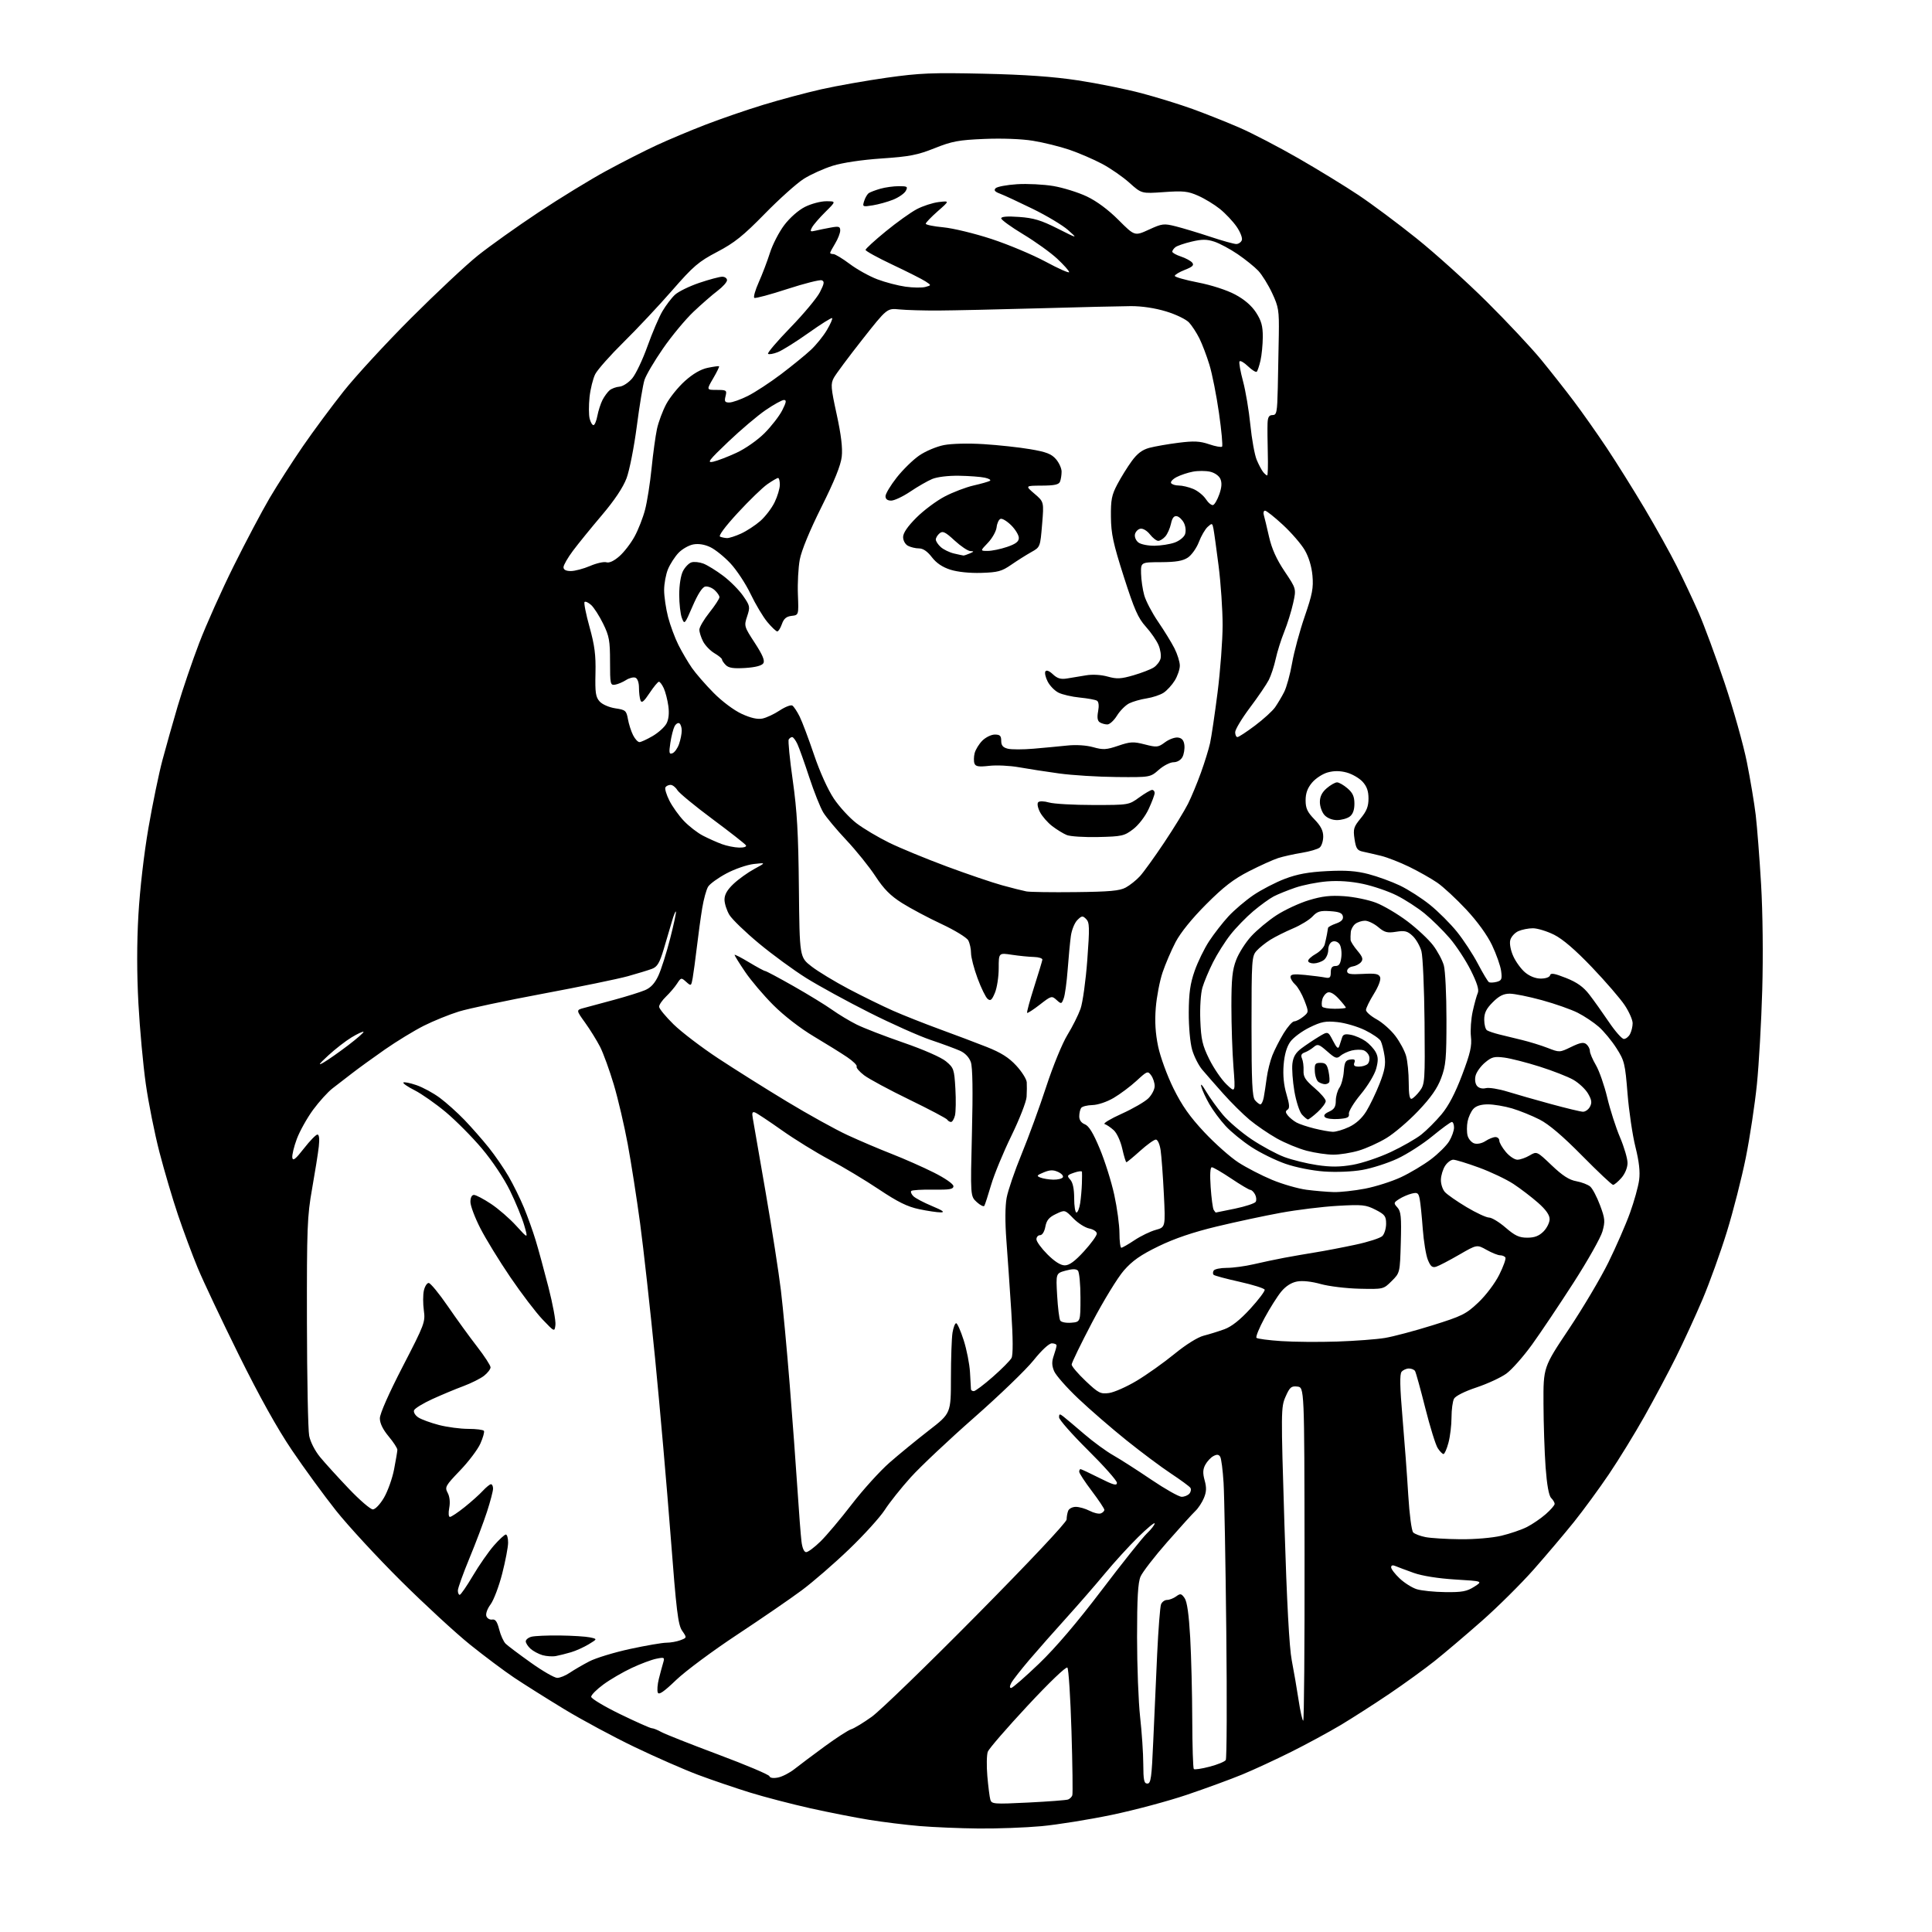 <?xml version="1.0" encoding="UTF-8" standalone="no"?>
<svg 
  version="1.1" 
  xmlns="http://www.w3.org/2000/svg" 
  xmlns:xlink="http://www.w3.org/1999/xlink" 
  xmlns:svg="http://www.w3.org/2000/svg"
  xmlns:rdf="http://www.w3.org/1999/02/22-rdf-syntax-ns#"
  xmlns:cc="http://creativecommons.org/ns#"
  xmlns:dc="http://purl.org/dc/elements/1.1/"
  viewBox="0 0 768 768"
  width="768"
  height="768"
>
<style>svg {background-color: white; }</style>"
<path stroke="none" fill="black" fill-rule="evenodd" d="M389.00,726.86C381.57,726.79 371.00,726.34 365.50,725.88C360.00,725.41 351.00,724.30 345.50,723.41C340.00,722.52 329.46,720.45 322.09,718.81C314.71,717.16 303.91,714.35 298.09,712.55C292.26,710.74 283.00,707.59 277.50,705.53C272.00,703.47 260.64,698.49 252.25,694.46C243.87,690.44 231.27,683.66 224.25,679.40C217.24,675.14 208.30,669.51 204.38,666.89C200.46,664.26 192.60,658.38 186.91,653.81C181.22,649.24 168.86,637.85 159.44,628.50C150.02,619.15 138.39,606.55 133.58,600.50C128.78,594.45 120.90,583.65 116.06,576.50C110.21,567.86 103.12,555.12 94.88,538.48C88.07,524.71 80.73,509.19 78.58,503.98C76.42,498.76 72.91,489.32 70.77,483.00C68.63,476.68 65.31,465.43 63.38,458.00C61.46,450.57 59.01,438.35 57.95,430.84C56.89,423.33 55.57,409.00 55.03,399.01C54.38,387.05 54.37,374.96 55.02,363.67C55.60,353.56 57.24,339.35 59.01,329.10C60.66,319.54 63.17,307.39 64.59,302.10C66.00,296.82 68.73,287.15 70.66,280.62C72.59,274.09 76.42,262.85 79.17,255.65C81.92,248.45 88.09,234.67 92.88,225.03C97.67,215.39 104.11,203.21 107.19,197.97C110.28,192.74 116.21,183.50 120.37,177.45C124.53,171.40 131.86,161.51 136.65,155.47C141.44,149.44 153.49,136.36 163.43,126.42C173.37,116.48 185.32,105.28 190.00,101.54C194.68,97.80 205.47,90.11 214.00,84.45C222.53,78.79 234.68,71.35 241.00,67.92C247.32,64.49 256.32,59.90 261.00,57.74C265.68,55.57 274.45,51.88 280.50,49.55C286.55,47.21 296.90,43.65 303.50,41.64C310.10,39.62 320.45,36.86 326.50,35.49C332.55,34.13 344.25,32.06 352.50,30.89C365.56,29.05 370.54,28.84 391.00,29.30C407.51,29.67 418.66,30.46 428.50,31.95C436.20,33.12 447.54,35.41 453.70,37.04C459.86,38.67 469.09,41.52 474.20,43.38C479.32,45.24 487.63,48.55 492.69,50.74C497.74,52.93 508.31,58.43 516.19,62.96C524.06,67.49 534.80,74.07 540.05,77.58C545.31,81.09 555.66,88.80 563.05,94.73C570.45,100.65 583.06,112.03 591.08,120.00C599.11,127.97 608.80,138.32 612.64,143.00C616.47,147.68 622.32,155.10 625.63,159.50C628.95,163.90 634.81,172.22 638.67,178.00C642.52,183.78 649.31,194.64 653.77,202.13C658.22,209.63 663.96,219.94 666.52,225.04C669.08,230.14 672.98,238.40 675.18,243.41C677.38,248.41 682.05,261.05 685.56,271.50C689.07,281.95 693.05,296.12 694.42,303.00C695.79,309.88 697.37,319.32 697.93,324.00C698.48,328.68 699.44,341.05 700.06,351.50C700.72,362.79 700.91,379.83 700.52,393.50C700.16,406.15 699.20,423.02 698.40,431.00C697.59,438.98 695.61,452.09 693.99,460.15C692.37,468.21 688.98,481.49 686.46,489.65C683.94,497.82 679.59,509.90 676.79,516.50C673.99,523.10 669.23,533.45 666.22,539.50C663.21,545.55 657.58,556.12 653.71,563.00C649.84,569.88 643.49,580.22 639.59,585.99C635.69,591.76 629.43,600.31 625.68,604.99C621.92,609.67 614.72,618.17 609.68,623.89C604.63,629.60 595.33,638.83 589.00,644.40C582.67,649.98 574.25,657.12 570.29,660.28C566.32,663.44 558.22,669.31 552.29,673.32C546.35,677.33 537.67,682.90 533.00,685.70C528.33,688.49 519.46,693.30 513.29,696.38C507.12,699.46 498.35,703.52 493.79,705.40C489.23,707.28 479.38,710.89 471.91,713.42C464.43,715.96 450.93,719.57 441.91,721.45C432.88,723.33 420.32,725.34 414.00,725.93C407.68,726.51 396.43,726.93 389.00,726.86zM408.76,716.54C416.77,716.14 423.88,715.60 424.58,715.33C425.28,715.06 426.03,714.32 426.26,713.67C426.49,713.03 426.34,701.54 425.93,688.14C425.52,674.75 424.79,663.39 424.30,662.90C423.79,662.39 417.14,668.75 408.46,678.08C400.23,686.91 393.13,695.12 392.67,696.32C392.22,697.52 392.13,701.88 392.48,706.00C392.84,710.12 393.37,714.35 393.67,715.38C394.19,717.15 395.05,717.22 408.76,716.54zM456.11,709.00C457.49,709.00 457.81,706.67 458.43,692.25C458.82,683.04 459.53,667.40 459.99,657.50C460.46,647.60 461.15,638.71 461.53,637.75C461.91,636.79 462.98,636.00 463.92,636.00C464.85,636.00 466.48,635.37 467.53,634.60C469.23,633.36 469.62,633.44 470.90,635.27C471.88,636.66 472.60,641.75 473.12,650.92C473.54,658.39 473.91,673.09 473.94,683.58C473.97,694.08 474.25,702.92 474.56,703.22C474.86,703.53 477.68,703.11 480.81,702.29C483.94,701.48 486.84,700.29 487.26,699.65C487.67,699.02 487.77,676.00 487.47,648.50C487.18,621.00 486.69,594.42 486.39,589.43C486.09,584.44 485.48,579.78 485.05,579.08C484.47,578.14 483.73,578.07 482.34,578.82C481.28,579.38 479.84,580.94 479.12,582.27C478.14,584.10 478.08,585.63 478.87,588.49C479.66,591.35 479.59,593.05 478.57,595.49C477.83,597.27 476.31,599.57 475.21,600.61C474.10,601.65 469.04,607.23 463.98,613.00C458.91,618.77 454.14,624.95 453.38,626.72C452.35,629.12 452.00,635.26 452.00,650.79C452.00,662.27 452.55,676.57 453.22,682.58C453.89,688.58 454.46,696.99 454.47,701.25C454.50,707.69 454.77,709.00 456.11,709.00zM309.28,706.59C310.96,706.26 313.89,704.75 315.80,703.24C317.71,701.73 323.08,697.70 327.74,694.28C332.40,690.87 337.18,687.77 338.36,687.41C339.53,687.05 343.20,684.83 346.50,682.47C349.80,680.12 368.59,661.92 388.25,642.03C409.42,620.62 424.00,605.12 424.00,604.02C424.00,603.00 424.27,601.45 424.61,600.58C424.94,599.71 426.31,599.00 427.66,599.00C429.00,599.00 431.47,599.71 433.14,600.57C434.81,601.44 436.81,601.90 437.59,601.60C438.37,601.31 439.00,600.67 439.00,600.18C439.00,599.70 436.75,596.33 434.00,592.69C431.25,589.06 429.00,585.62 429.00,585.04C429.00,584.47 429.24,584.00 429.52,584.00C429.81,584.00 433.19,585.58 437.02,587.51C442.57,590.31 444.00,590.70 444.00,589.44C444.00,588.57 438.82,582.74 432.50,576.48C426.18,570.22 421.00,564.34 421.00,563.43C421.00,561.98 421.24,561.94 422.75,563.12C423.71,563.87 427.43,567.00 431.00,570.07C434.57,573.14 439.75,576.93 442.50,578.48C445.25,580.04 452.05,584.39 457.61,588.16C463.17,591.92 468.62,595.00 469.74,595.00C470.85,595.00 472.23,594.42 472.82,593.72C473.41,593.01 473.57,591.98 473.19,591.42C472.81,590.86 469.35,588.32 465.50,585.77C461.65,583.23 453.67,577.27 447.77,572.53C441.87,567.79 433.26,560.34 428.65,555.97C424.03,551.60 419.70,546.68 419.02,545.04C418.09,542.80 418.06,541.28 418.89,538.88C419.50,537.13 420.00,535.32 420.00,534.85C420.00,534.38 419.16,534.00 418.13,534.00C417.01,534.00 414.06,536.74 410.85,540.75C407.88,544.46 397.26,554.70 387.25,563.50C377.23,572.30 365.91,582.97 362.08,587.20C358.25,591.44 353.59,597.29 351.72,600.20C349.84,603.12 343.48,610.14 337.57,615.81C331.67,621.49 323.16,628.86 318.67,632.20C314.18,635.54 302.62,643.47 293.00,649.83C283.38,656.18 272.47,664.28 268.77,667.83C263.86,672.54 261.89,673.89 261.48,672.81C261.17,672.00 261.35,669.57 261.89,667.42C262.43,665.26 263.19,662.42 263.59,661.09C264.28,658.80 264.15,658.72 260.91,659.37C259.03,659.74 254.63,661.39 251.13,663.03C247.62,664.67 242.56,667.62 239.88,669.59C237.19,671.56 235.00,673.76 235.00,674.49C235.00,675.21 240.18,678.32 246.51,681.40C252.85,684.48 258.51,687.00 259.11,687.00C259.70,687.00 261.39,687.67 262.85,688.49C264.31,689.31 274.49,693.34 285.49,697.45C296.48,701.56 305.64,705.43 305.85,706.06C306.09,706.77 307.38,706.97 309.28,706.59zM518.05,684.00C518.39,684.00 518.63,654.19 518.58,617.75C518.50,551.50 518.50,551.50 515.72,551.18C513.30,550.90 512.71,551.41 511.04,555.18C509.19,559.38 509.18,560.76 510.58,606.00C511.55,637.14 512.51,654.98 513.49,660.00C514.29,664.12 515.51,671.21 516.20,675.75C516.88,680.29 517.72,684.00 518.05,684.00zM401.94,671.00C402.49,671.00 407.48,666.65 413.03,661.33C419.67,654.95 428.17,644.98 437.96,632.08C446.13,621.31 454.21,611.18 455.91,609.56C457.61,607.95 459.00,606.16 459.00,605.59C459.00,605.02 456.04,607.47 452.42,611.03C448.80,614.59 442.86,621.10 439.22,625.50C435.58,629.90 428.73,637.77 424.01,643.00C419.28,648.23 412.64,655.74 409.26,659.71C405.88,663.68 402.62,667.84 402.02,668.96C401.32,670.28 401.29,671.00 401.94,671.00zM221.50,666.98C222.60,666.99 224.85,666.07 226.50,664.94C228.15,663.82 231.64,661.79 234.25,660.43C236.86,659.07 244.17,656.85 250.48,655.48C256.80,654.12 263.29,653.00 264.92,653.00C266.54,653.00 269.04,652.55 270.47,652.01C273.08,651.02 273.08,651.02 271.17,648.26C269.53,645.89 268.88,640.54 266.58,610.50C265.11,591.25 262.33,559.52 260.41,540.00C258.48,520.48 255.80,496.30 254.45,486.28C253.10,476.26 250.88,462.09 249.53,454.78C248.18,447.48 245.69,436.83 243.99,431.12C242.29,425.42 239.84,418.67 238.54,416.12C237.23,413.58 234.55,409.25 232.57,406.50C228.97,401.50 228.97,401.50 232.24,400.65C234.03,400.19 239.44,398.73 244.25,397.41C249.07,396.10 254.51,394.40 256.34,393.63C258.67,392.66 260.28,390.93 261.70,387.87C262.82,385.47 264.93,378.82 266.39,373.11C267.86,367.39 268.89,362.55 268.69,362.35C268.49,362.15 267.77,363.90 267.11,366.24C266.44,368.58 264.97,373.57 263.84,377.31C262.19,382.80 261.29,384.32 259.19,385.12C257.76,385.66 253.42,386.99 249.54,388.07C245.67,389.14 230.54,392.26 215.93,394.99C201.31,397.72 186.24,400.92 182.43,402.09C178.62,403.27 172.35,405.81 168.50,407.74C164.65,409.68 157.68,413.93 153.00,417.19C148.32,420.46 142.47,424.69 140.00,426.61C137.53,428.52 134.00,431.24 132.17,432.65C130.34,434.06 126.88,437.88 124.48,441.13C122.09,444.39 119.18,449.59 118.01,452.69C116.85,455.79 116.04,459.17 116.20,460.20C116.43,461.63 117.51,460.77 120.81,456.53C123.18,453.49 125.60,451.00 126.19,451.00C126.87,451.00 127.06,452.72 126.73,455.75C126.44,458.36 125.24,465.90 124.07,472.50C122.12,483.50 121.95,487.91 122.01,525.50C122.05,548.05 122.45,568.40 122.90,570.73C123.38,573.19 125.20,576.74 127.25,579.23C129.19,581.58 134.31,587.22 138.64,591.76C142.96,596.30 147.27,600.01 148.21,600.01C149.18,600.00 151.09,597.99 152.64,595.35C154.14,592.78 155.95,587.72 156.65,584.10C157.35,580.47 157.94,576.98 157.96,576.34C157.98,575.71 156.43,573.30 154.50,571.00C152.21,568.25 151.00,565.78 151.00,563.81C151.00,561.98 154.55,553.94 160.07,543.25C168.80,526.37 169.12,525.52 168.48,520.89C168.12,518.24 168.12,514.71 168.49,513.04C168.86,511.37 169.72,510.00 170.41,510.00C171.10,510.00 174.52,514.16 178.02,519.25C181.51,524.34 186.76,531.58 189.69,535.35C192.61,539.12 195.00,542.80 195.00,543.53C195.00,544.26 193.84,545.77 192.42,546.89C191.00,548.00 187.28,549.86 184.17,551.02C181.05,552.17 175.49,554.50 171.81,556.18C168.13,557.86 164.88,559.86 164.59,560.62C164.30,561.38 165.06,562.65 166.28,563.45C167.50,564.25 171.18,565.60 174.46,566.45C177.74,567.30 183.00,568.00 186.15,568.00C189.30,568.00 192.10,568.36 192.37,568.79C192.64,569.23 192.00,571.51 190.95,573.86C189.90,576.21 186.26,581.03 182.85,584.57C177.05,590.62 176.75,591.16 177.96,593.43C178.77,594.94 179.00,597.17 178.58,599.42C178.19,601.50 178.31,603.00 178.86,603.00C179.39,603.00 182.00,601.26 184.66,599.13C187.32,597.01 190.59,594.08 191.92,592.63C193.26,591.19 194.72,590.00 195.17,590.00C195.63,590.00 196.00,590.79 196.00,591.75C196.00,592.71 194.91,596.88 193.57,601.00C192.23,605.12 189.09,613.45 186.58,619.50C184.08,625.55 182.02,631.29 182.01,632.25C182.01,633.21 182.34,633.99 182.75,633.97C183.16,633.96 185.53,630.53 188.00,626.35C190.47,622.17 194.23,616.79 196.33,614.38C198.44,611.97 200.58,610.00 201.08,610.00C201.59,610.00 201.99,611.46 201.98,613.25C201.97,615.04 200.91,620.59 199.62,625.60C198.34,630.60 196.26,636.08 195.01,637.77C193.69,639.55 192.99,641.54 193.35,642.47C193.69,643.37 194.74,643.96 195.67,643.80C196.92,643.58 197.64,644.61 198.43,647.72C199.02,650.05 200.18,652.60 201.00,653.40C201.82,654.20 206.32,657.59 211.00,660.92C215.68,664.26 220.40,666.98 221.50,666.98zM221.00,658.30C219.62,658.56 217.21,658.40 215.64,657.95C214.07,657.49 211.93,656.34 210.89,655.40C209.85,654.46 209.00,653.14 209.00,652.46C209.00,651.79 210.01,650.96 211.25,650.63C212.49,650.30 217.55,650.07 222.50,650.13C227.45,650.19 232.85,650.53 234.50,650.88C237.50,651.52 237.50,651.52 234.00,653.64C232.07,654.80 228.93,656.22 227.00,656.79C225.07,657.36 222.38,658.04 221.00,658.30zM574.50,632.89C581.16,632.98 583.09,632.62 586.00,630.77C589.50,628.54 589.50,628.54 578.50,627.88C571.72,627.46 565.39,626.46 562.00,625.26C558.98,624.18 555.71,622.96 554.75,622.55C553.62,622.05 553.00,622.22 553.00,623.02C553.00,623.71 554.52,625.70 556.38,627.45C558.24,629.21 561.28,631.13 563.13,631.72C564.98,632.31 570.10,632.84 574.50,632.89zM320.47,617.00C321.21,617.00 323.77,615.09 326.16,612.75C328.55,610.41 334.15,603.77 338.59,597.99C343.04,592.21 349.79,584.76 353.59,581.43C357.39,578.10 364.44,572.33 369.25,568.60C378.00,561.83 378.00,561.83 378.01,547.67C378.02,539.88 378.30,531.81 378.64,529.75C378.98,527.69 379.63,526.00 380.09,526.00C380.55,526.00 381.89,529.04 383.08,532.75C384.27,536.46 385.40,542.20 385.59,545.50C385.78,548.80 385.95,551.84 385.97,552.25C385.99,552.66 386.49,553.00 387.10,553.00C387.70,553.00 391.10,550.45 394.65,547.33C398.21,544.21 401.55,540.83 402.09,539.83C402.73,538.64 402.70,532.20 402.00,521.25C401.41,512.04 400.53,499.32 400.05,493.00C399.51,485.83 399.54,479.50 400.15,476.17C400.69,473.24 403.38,465.37 406.14,458.67C408.89,451.98 413.29,439.94 415.91,431.91C418.56,423.80 422.29,414.70 424.31,411.41C426.31,408.16 428.65,403.48 429.53,401.00C430.40,398.52 431.60,389.83 432.21,381.69C433.17,368.69 433.12,366.69 431.76,365.33C430.37,363.94 430.02,363.98 428.24,365.76C427.16,366.84 426.00,369.71 425.68,372.12C425.35,374.53 424.78,380.55 424.41,385.50C424.04,390.45 423.34,395.57 422.84,396.88C421.98,399.18 421.88,399.20 419.99,397.49C418.09,395.77 417.87,395.84 413.35,399.36C410.77,401.36 408.50,402.83 408.30,402.63C408.09,402.43 409.34,397.81 411.07,392.38C412.80,386.95 414.28,382.05 414.36,381.50C414.43,380.95 412.93,380.46 411.00,380.41C409.07,380.37 405.14,379.97 402.25,379.54C397.00,378.74 397.00,378.74 397.00,384.90C397.00,388.29 396.32,392.68 395.50,394.65C394.29,397.56 393.73,398.02 392.60,397.08C391.83,396.45 390.03,392.77 388.60,388.90C387.17,385.04 386.00,380.53 386.00,378.88C386.00,377.22 385.51,374.95 384.90,373.82C384.30,372.69 379.54,369.78 374.26,367.31C369.01,364.86 361.96,361.11 358.58,358.98C353.96,356.06 351.35,353.43 347.99,348.30C345.54,344.56 340.35,338.12 336.48,334.00C332.60,329.88 328.46,324.92 327.27,322.98C326.09,321.04 323.58,314.74 321.69,308.98C319.80,303.22 317.68,297.26 316.97,295.75C316.26,294.24 315.33,293.00 314.90,293.00C314.47,293.00 313.86,293.42 313.53,293.94C313.21,294.46 313.93,301.78 315.13,310.19C316.84,322.30 317.36,331.26 317.57,353.00C317.85,380.50 317.85,380.50 322.59,384.17C325.19,386.19 331.87,390.23 337.41,393.16C342.96,396.08 350.88,399.96 355.00,401.78C359.12,403.60 367.45,406.89 373.50,409.11C379.55,411.32 387.98,414.50 392.23,416.18C397.93,418.44 401.02,420.39 403.98,423.60C406.19,425.99 408.07,428.98 408.15,430.23C408.23,431.48 408.20,434.07 408.09,436.00C407.98,437.93 405.26,444.90 402.04,451.50C398.82,458.10 395.20,466.88 393.99,471.00C392.78,475.12 391.56,478.87 391.29,479.33C391.01,479.78 389.65,479.10 388.26,477.83C385.74,475.50 385.74,475.50 386.36,450.38C386.78,433.65 386.63,424.24 385.92,422.21C385.26,420.32 383.65,418.61 381.68,417.72C379.93,416.93 374.68,414.98 370.00,413.41C365.32,411.83 354.30,406.91 345.50,402.47C336.70,398.04 325.45,391.88 320.50,388.79C315.55,385.69 307.09,379.51 301.71,375.04C296.32,370.57 291.04,365.47 289.96,363.71C288.89,361.94 288.01,359.20 288.00,357.62C288.00,355.60 289.08,353.72 291.61,351.33C293.60,349.46 297.31,346.80 299.86,345.42C304.50,342.91 304.50,342.91 299.65,343.45C296.98,343.75 292.10,345.43 288.80,347.19C285.49,348.95 282.21,351.32 281.50,352.45C280.79,353.58 279.73,357.43 279.14,361.00C278.55,364.57 277.59,371.55 277.01,376.50C276.42,381.45 275.67,386.98 275.35,388.80C274.77,392.02 274.71,392.05 272.76,390.30C270.82,388.56 270.71,388.58 269.14,391.00C268.25,392.38 266.28,394.69 264.76,396.15C263.24,397.61 262.00,399.42 262.00,400.18C262.00,400.94 264.59,404.09 267.75,407.19C270.91,410.28 278.90,416.37 285.50,420.72C292.10,425.07 304.41,432.81 312.86,437.91C321.31,443.02 332.11,449.00 336.86,451.20C341.61,453.40 349.54,456.78 354.47,458.70C359.40,460.63 366.94,463.96 371.22,466.11C375.72,468.37 379.00,470.65 379.00,471.52C379.00,472.74 377.48,472.99 370.94,472.90C366.51,472.83 362.60,473.07 362.25,473.41C361.90,473.76 362.27,474.70 363.06,475.49C363.86,476.29 367.21,478.06 370.51,479.43C374.72,481.18 375.76,481.92 374.00,481.94C372.62,481.95 368.74,481.38 365.38,480.67C360.72,479.70 356.88,477.80 349.38,472.79C343.94,469.15 335.12,463.85 329.76,461.01C324.41,458.16 315.88,452.90 310.80,449.30C305.72,445.71 300.93,442.53 300.15,442.23C299.05,441.81 298.85,442.35 299.26,444.59C299.55,446.19 301.85,459.43 304.36,474.00C306.88,488.57 309.61,506.12 310.43,513.00C311.26,519.88 312.83,536.75 313.93,550.50C315.03,564.25 316.41,582.92 317.00,592.00C317.59,601.08 318.31,610.41 318.60,612.75C318.92,615.39 319.63,617.00 320.47,617.00zM580.50,611.87C586.21,611.93 593.20,611.33 596.78,610.49C600.24,609.67 604.84,608.10 607.00,607.00C609.17,605.89 612.53,603.59 614.47,601.89C616.41,600.19 618.00,598.36 618.00,597.82C618.00,597.29 617.37,596.23 616.60,595.46C615.69,594.55 614.92,590.27 614.40,583.28C613.97,577.35 613.59,565.98 613.56,558.00C613.50,543.50 613.50,543.50 623.67,528.29C629.26,519.92 636.33,507.99 639.38,501.79C642.43,495.58 646.29,486.75 647.94,482.16C649.60,477.57 651.24,471.68 651.58,469.07C652.02,465.78 651.57,461.76 650.11,455.92C648.95,451.29 647.54,441.75 646.97,434.72C646.01,422.75 645.73,421.61 642.55,416.65C640.69,413.73 637.53,409.92 635.54,408.17C633.55,406.43 629.80,403.92 627.19,402.60C624.59,401.28 618.19,399.03 612.98,397.60C607.77,396.17 601.99,395.00 600.15,395.00C597.67,395.00 595.91,395.89 593.40,398.40C590.81,400.99 590.00,402.65 590.00,405.34C590.00,407.29 590.50,409.19 591.12,409.57C591.73,409.95 593.87,410.68 595.87,411.18C597.87,411.68 601.98,412.69 605.00,413.41C608.02,414.14 612.63,415.56 615.23,416.57C619.93,418.41 619.99,418.40 624.58,416.17C628.17,414.43 629.52,414.19 630.60,415.09C631.37,415.72 632.00,416.94 632.00,417.78C632.00,418.63 633.08,421.17 634.41,423.43C635.73,425.69 637.75,431.48 638.90,436.30C640.04,441.11 642.33,448.23 643.99,452.13C645.64,456.02 646.99,460.62 646.97,462.35C646.95,464.22 645.95,466.62 644.52,468.25C643.19,469.76 641.70,471.00 641.22,471.00C640.74,471.00 635.21,465.79 628.92,459.42C621.23,451.62 615.71,446.92 612.00,445.03C608.98,443.49 604.06,441.50 601.07,440.61C598.08,439.73 593.76,439.00 591.47,439.00C588.72,439.00 586.75,439.62 585.67,440.82C584.76,441.81 583.74,444.05 583.39,445.78C583.05,447.51 583.04,450.04 583.38,451.40C583.73,452.76 584.93,454.16 586.05,454.52C587.25,454.90 589.10,454.51 590.51,453.58C591.84,452.71 593.62,452.00 594.46,452.00C595.31,452.00 596.00,452.64 596.00,453.42C596.00,454.21 597.17,456.23 598.59,457.92C600.01,459.62 602.08,461.00 603.18,461.00C604.29,461.00 606.48,460.24 608.05,459.31C610.92,457.62 610.92,457.62 616.81,463.23C621.11,467.33 623.75,469.04 626.60,469.55C628.74,469.94 631.24,470.90 632.15,471.69C633.06,472.49 634.81,475.81 636.03,479.08C638.03,484.41 638.12,485.48 637.00,489.51C636.31,491.97 631.12,501.18 625.46,509.96C619.81,518.75 612.38,529.82 608.96,534.56C605.53,539.30 600.96,544.46 598.80,546.03C596.63,547.60 591.29,550.07 586.92,551.53C582.22,553.09 578.57,554.93 577.99,556.02C577.45,557.04 577.00,560.37 577.00,563.42C577.00,566.47 576.46,571.00 575.79,573.49C575.13,575.97 574.24,578.00 573.82,578.00C573.39,578.00 572.36,576.96 571.53,575.68C570.69,574.41 568.46,567.21 566.56,559.68C564.67,552.16 562.84,545.55 562.50,545.00C562.16,544.45 561.06,544.00 560.06,544.00C559.06,544.00 557.75,544.59 557.15,545.31C556.37,546.26 556.47,551.30 557.52,563.56C558.32,572.88 559.35,586.70 559.80,594.27C560.27,602.05 561.13,608.53 561.77,609.17C562.39,609.79 564.61,610.63 566.70,611.03C568.79,611.44 575.00,611.82 580.50,611.87zM440.85,553.75C442.89,553.47 447.84,551.28 451.85,548.88C455.87,546.47 462.61,541.69 466.83,538.24C471.42,534.49 476.10,531.56 478.50,530.95C480.70,530.39 484.40,529.24 486.73,528.39C489.58,527.35 492.94,524.69 497.01,520.25C500.33,516.62 502.90,513.21 502.72,512.67C502.54,512.12 498.04,510.71 492.71,509.52C487.39,508.34 482.75,507.09 482.42,506.75C482.08,506.41 482.10,505.65 482.46,505.07C482.82,504.48 485.16,504.00 487.64,504.00C490.13,504.00 494.95,503.35 498.34,502.56C501.73,501.77 507.20,500.61 510.50,499.99C513.80,499.37 519.42,498.40 523.00,497.82C526.58,497.25 533.67,495.89 538.76,494.80C543.86,493.72 548.70,492.16 549.51,491.34C550.33,490.53 551.00,488.32 551.00,486.45C551.00,483.45 550.49,482.78 546.77,480.88C542.92,478.92 541.54,478.78 531.68,479.34C525.71,479.68 515.58,480.92 509.16,482.10C502.75,483.27 491.28,485.72 483.68,487.55C474.25,489.82 466.89,492.32 460.53,495.41C453.43,498.86 450.14,501.16 446.75,505.04C444.30,507.84 438.63,517.11 434.15,525.64C429.67,534.17 426.00,541.73 426.00,542.43C426.00,543.14 428.51,546.08 431.57,548.98C436.66,553.79 437.46,554.20 440.85,553.75zM531.50,533.29C538.65,533.05 547.20,532.41 550.50,531.86C553.80,531.32 562.31,529.06 569.41,526.84C581.23,523.15 582.76,522.39 587.65,517.77C590.67,514.91 594.27,510.14 595.97,506.74C597.62,503.45 598.72,500.36 598.42,499.88C598.13,499.39 597.18,499.00 596.33,499.00C595.47,499.00 593.05,498.03 590.93,496.84C587.10,494.69 587.10,494.69 580.01,498.79C576.12,501.04 572.04,503.17 570.94,503.52C569.37,504.02 568.68,503.46 567.60,500.82C566.85,499.00 565.94,493.45 565.57,488.50C565.21,483.55 564.66,478.22 564.36,476.67C563.87,474.18 563.48,473.91 561.15,474.48C559.69,474.84 557.45,475.82 556.17,476.65C553.97,478.07 553.93,478.27 555.50,480.00C556.91,481.56 557.12,483.73 556.84,493.91C556.50,505.97 556.50,505.97 553.22,509.23C549.94,512.50 549.94,512.50 540.43,512.29C535.20,512.17 528.25,511.33 525.00,510.42C521.35,509.40 517.75,509.01 515.59,509.42C513.32,509.84 511.10,511.27 509.29,513.46C507.76,515.33 504.77,520.06 502.65,523.99C500.53,527.91 499.10,531.43 499.47,531.81C499.85,532.19 504.28,532.78 509.33,533.11C514.37,533.45 524.35,533.53 531.50,533.29zM220.79,526.69C220.44,529.50 220.44,529.50 215.66,524.50C213.04,521.75 207.29,514.20 202.88,507.72C198.47,501.24 193.10,492.48 190.94,488.25C188.77,484.02 187.00,479.31 187.00,477.78C187.00,476.06 187.54,475.00 188.40,475.00C189.17,475.00 192.21,476.59 195.15,478.54C198.09,480.48 202.63,484.42 205.23,487.29C209.96,492.50 209.96,492.50 208.39,487.09C207.53,484.12 204.99,477.92 202.74,473.33C200.35,468.43 195.72,461.49 191.58,456.58C187.69,451.96 181.21,445.44 177.20,442.08C173.18,438.73 167.62,434.83 164.85,433.42C162.07,432.02 160.05,430.62 160.35,430.32C160.65,430.02 162.97,430.48 165.51,431.35C168.05,432.21 172.23,434.48 174.81,436.39C177.39,438.30 181.80,442.25 184.62,445.18C187.43,448.11 191.78,453.06 194.28,456.18C196.78,459.30 200.34,464.48 202.19,467.68C204.04,470.88 206.78,476.43 208.26,480.00C209.74,483.57 211.84,489.43 212.92,493.00C214.01,496.57 216.30,504.98 218.02,511.69C219.74,518.39 220.99,525.14 220.79,526.69zM425.84,525.80C429.50,525.50 429.50,525.50 429.50,515.80C429.50,510.46 429.04,505.63 428.47,505.07C427.76,504.36 426.22,504.38 423.59,505.10C419.73,506.17 419.73,506.17 420.23,514.97C420.51,519.80 421.06,524.29 421.46,524.94C421.86,525.59 423.80,525.97 425.84,525.80zM423.27,503.00C425.06,503.00 427.28,501.38 430.90,497.42C433.70,494.35 436.00,491.19 436.00,490.39C436.00,489.59 434.67,488.68 432.99,488.35C431.34,488.02 428.48,486.20 426.65,484.31C423.31,480.88 423.31,480.88 419.74,482.59C417.00,483.89 416.02,485.07 415.54,487.65C415.17,489.63 414.31,491.00 413.45,491.00C412.65,491.00 412.00,491.73 412.00,492.63C412.00,493.53 413.97,496.23 416.37,498.63C419.23,501.49 421.61,503.00 423.27,503.00zM445.75,496.00C446.16,495.99 448.52,494.64 451.00,492.98C453.48,491.33 457.26,489.50 459.40,488.91C463.30,487.84 463.30,487.84 462.65,474.67C462.29,467.43 461.71,459.59 461.37,457.25C461.01,454.83 460.19,453.00 459.48,453.00C458.78,453.00 455.96,455.02 453.21,457.50C450.46,459.98 448.01,462.00 447.76,462.00C447.52,462.00 446.78,459.59 446.12,456.64C445.43,453.57 443.97,450.41 442.71,449.26C441.49,448.16 439.88,447.06 439.11,446.83C438.35,446.60 441.40,444.76 445.88,442.74C450.36,440.72 455.15,437.94 456.51,436.58C457.88,435.21 459.00,433.03 459.00,431.74C459.00,430.44 458.37,428.52 457.60,427.47C456.26,425.64 456.02,425.73 451.79,429.63C449.36,431.87 445.26,434.93 442.68,436.45C439.98,438.03 436.40,439.23 434.24,439.28C432.18,439.33 430.17,439.84 429.77,440.43C429.36,441.02 429.02,442.52 429.02,443.77C429.01,445.22 429.82,446.37 431.25,446.93C432.84,447.55 434.58,450.39 437.19,456.67C439.22,461.54 441.81,469.78 442.94,474.97C444.07,480.16 445.00,487.01 445.00,490.20C445.00,493.39 445.34,496.00 445.75,496.00zM607.11,492.00C610.00,492.00 611.76,491.33 613.55,489.55C614.90,488.20 616.00,485.98 616.00,484.63C616.00,482.96 614.52,480.87 611.38,478.10C608.83,475.86 604.45,472.51 601.63,470.65C598.81,468.80 592.64,465.86 587.93,464.14C583.21,462.41 578.61,461.00 577.70,461.00C576.79,461.00 575.33,462.09 574.46,463.42C573.59,464.76 572.83,467.23 572.78,468.93C572.73,470.62 573.45,472.84 574.38,473.86C575.30,474.88 579.18,477.58 583.00,479.86C586.82,482.14 590.83,484.00 591.91,484.00C592.99,484.00 595.96,485.80 598.50,488.00C602.23,491.22 603.89,492.00 607.11,492.00zM427.91,482.00C428.41,482.00 429.08,480.31 429.39,478.25C429.70,476.19 430.00,472.70 430.07,470.50C430.14,468.30 430.15,466.19 430.10,465.80C430.04,465.42 428.63,465.58 426.95,466.17C424.15,467.14 424.03,467.37 425.45,468.94C426.47,470.07 427.00,472.61 427.00,476.33C427.00,479.45 427.41,482.00 427.91,482.00zM483.31,482.00C483.41,482.00 486.87,481.30 490.98,480.44C495.09,479.58 498.77,478.37 499.16,477.74C499.54,477.12 499.43,475.80 498.90,474.80C498.36,473.81 497.53,473.00 497.04,473.00C496.56,473.00 493.14,470.98 489.45,468.50C485.75,466.02 482.28,464.00 481.72,464.00C481.08,464.00 480.91,466.90 481.26,471.94C481.56,476.30 482.10,480.35 482.46,480.94C482.82,481.52 483.20,482.00 483.31,482.00zM530.16,473.87C532.73,473.94 538.31,473.33 542.58,472.52C546.84,471.70 553.29,469.65 556.90,467.96C560.52,466.27 565.87,463.07 568.80,460.86C571.73,458.65 575.00,455.41 576.06,453.67C577.12,451.93 577.99,449.49 578.00,448.25C578.00,447.01 577.61,446.00 577.13,446.00C576.65,446.00 573.16,448.55 569.38,451.66C565.59,454.78 559.33,458.80 555.46,460.60C551.58,462.40 545.31,464.41 541.52,465.07C537.53,465.77 531.15,466.03 526.36,465.69C521.58,465.35 515.11,464.06 510.99,462.63C507.08,461.27 501.01,458.29 497.49,455.99C493.97,453.70 489.34,449.93 487.20,447.60C485.06,445.28 482.16,441.38 480.76,438.94C479.35,436.50 477.91,433.38 477.54,432.00C477.12,430.46 477.86,431.19 479.45,433.88C480.87,436.29 483.86,440.44 486.09,443.11C488.32,445.77 493.47,450.17 497.52,452.89C501.58,455.60 507.43,458.77 510.54,459.93C513.64,461.09 519.49,462.53 523.53,463.13C529.01,463.95 532.62,463.92 537.69,463.04C541.44,462.39 548.24,460.11 552.81,457.97C557.38,455.83 562.86,452.69 564.99,451.01C567.12,449.32 570.73,445.71 573.01,442.99C575.82,439.63 578.45,434.61 581.20,427.35C584.48,418.67 585.14,415.79 584.72,412.08C584.44,409.56 584.76,405.02 585.43,402.00C586.10,398.98 587.01,395.69 587.45,394.70C588.01,393.45 587.14,390.67 584.65,385.70C582.67,381.74 578.90,376.00 576.28,372.94C573.65,369.88 569.18,365.48 566.35,363.16C563.52,360.84 558.50,357.59 555.19,355.94C551.88,354.28 545.87,352.23 541.83,351.37C537.04,350.35 532.08,350.00 527.50,350.37C523.65,350.68 517.99,351.80 514.91,352.86C511.84,353.91 507.98,355.47 506.34,356.32C504.70,357.17 501.05,359.81 498.23,362.18C495.41,364.56 491.33,368.75 489.16,371.51C486.99,374.26 483.86,379.21 482.20,382.51C480.54,385.80 478.64,390.33 477.98,392.58C477.30,394.91 476.94,400.47 477.14,405.60C477.45,413.22 477.97,415.51 480.69,421.03C482.45,424.59 485.51,429.07 487.50,431.00C491.12,434.50 491.12,434.50 490.31,424.00C489.86,418.23 489.50,407.43 489.50,400.00C489.50,389.12 489.87,385.54 491.41,381.56C492.45,378.84 495.15,374.60 497.41,372.15C499.66,369.69 504.18,365.93 507.46,363.80C510.74,361.67 516.51,358.99 520.30,357.84C525.58,356.24 528.85,355.87 534.34,356.25C538.28,356.52 543.98,357.70 547.00,358.86C550.02,360.02 555.63,363.34 559.47,366.24C563.30,369.13 567.89,373.42 569.68,375.78C571.46,378.13 573.39,381.73 573.95,383.78C574.52,385.82 574.99,395.47 574.99,405.21C575.00,420.81 574.75,423.60 572.88,428.58C571.36,432.65 568.79,436.32 563.75,441.63C559.88,445.70 554.20,450.55 551.11,452.41C548.03,454.28 543.06,456.52 540.07,457.40C537.08,458.28 532.56,459.00 530.03,459.00C527.49,459.00 522.74,458.30 519.46,457.45C516.19,456.60 510.81,454.37 507.50,452.51C504.20,450.64 499.34,447.32 496.71,445.12C494.08,442.92 489.35,438.23 486.21,434.70C483.07,431.18 479.33,426.91 477.90,425.21C476.47,423.52 474.67,419.97 473.90,417.32C473.10,414.55 472.53,408.24 472.55,402.50C472.59,394.79 473.12,391.01 474.87,386.00C476.11,382.43 478.71,377.08 480.65,374.13C482.59,371.18 486.05,366.73 488.34,364.25C490.63,361.77 495.10,357.97 498.27,355.81C501.45,353.66 507.08,350.74 510.77,349.34C515.73,347.46 520.14,346.66 527.50,346.28C535.01,345.90 539.12,346.20 544.00,347.47C547.58,348.40 553.20,350.45 556.50,352.02C559.80,353.60 565.19,357.06 568.48,359.72C571.76,362.37 576.58,367.19 579.17,370.41C581.77,373.63 585.51,379.34 587.48,383.10C589.45,386.85 591.43,390.15 591.86,390.41C592.30,390.68 593.68,390.63 594.94,390.31C596.93,389.79 597.16,389.23 596.72,385.98C596.45,383.93 594.82,379.32 593.11,375.72C591.18,371.68 587.27,366.28 582.84,361.54C578.91,357.33 573.73,352.53 571.32,350.87C568.91,349.22 563.91,346.39 560.22,344.59C556.52,342.79 551.48,340.82 549.00,340.21C546.52,339.61 543.29,338.86 541.81,338.55C539.52,338.08 539.02,337.33 538.45,333.54C537.85,329.53 538.10,328.70 540.89,325.31C543.26,322.44 544.00,320.56 544.00,317.42C544.00,314.45 543.33,312.57 541.61,310.71C540.30,309.30 537.47,307.67 535.33,307.09C532.68,306.37 530.27,306.36 527.78,307.05C525.77,307.60 522.97,309.43 521.56,311.11C519.75,313.26 519.00,315.32 519.00,318.13C519.00,321.31 519.69,322.81 522.50,325.70C525.03,328.31 526.00,330.20 526.00,332.53C526.00,334.30 525.37,336.28 524.60,336.91C523.84,337.55 520.62,338.49 517.45,339.01C514.29,339.52 510.08,340.46 508.10,341.09C506.12,341.73 500.90,344.08 496.50,346.33C490.37,349.46 486.39,352.53 479.48,359.46C473.81,365.14 469.29,370.73 467.31,374.50C465.59,377.80 463.25,383.25 462.12,386.62C460.99,389.98 459.79,396.28 459.44,400.62C459.00,406.11 459.29,410.77 460.38,416.00C461.26,420.17 463.96,427.57 466.48,432.67C469.86,439.51 472.98,443.94 478.75,450.09C483.01,454.63 489.10,460.03 492.28,462.09C495.46,464.15 501.47,467.26 505.63,468.99C509.80,470.73 515.97,472.50 519.35,472.95C522.73,473.39 527.60,473.80 530.16,473.87zM418.69,468.93C420.45,468.97 422.16,468.55 422.50,468.00C422.84,467.46 421.98,466.49 420.60,465.86C418.66,464.98 417.36,465.02 414.89,466.04C412.10,467.20 411.93,467.46 413.60,468.11C414.64,468.52 416.94,468.89 418.69,468.93zM529.76,449.91C531.00,449.96 533.93,449.10 536.26,448.00C539.01,446.71 541.42,444.52 543.13,441.75C544.57,439.41 546.94,434.48 548.40,430.79C550.46,425.53 550.89,423.14 550.38,419.79C550.02,417.43 549.34,414.75 548.87,413.83C548.40,412.91 545.59,410.97 542.62,409.52C539.66,408.07 534.72,406.62 531.65,406.30C526.91,405.81 525.25,406.13 520.56,408.43C517.53,409.91 514.08,412.48 512.90,414.14C511.48,416.13 510.59,419.23 510.26,423.32C509.94,427.42 510.31,431.33 511.39,434.94C512.61,439.06 512.72,440.56 511.82,441.11C510.92,441.67 510.96,442.24 511.98,443.48C512.73,444.38 514.27,445.62 515.42,446.24C516.56,446.86 519.75,447.92 522.50,448.60C525.25,449.28 528.52,449.87 529.76,449.91zM378.04,446.00C377.53,446.00 376.86,445.59 376.55,445.09C376.24,444.58 369.46,441.00 361.48,437.12C353.49,433.25 345.40,428.88 343.49,427.43C341.58,425.97 340.25,424.41 340.53,423.95C340.81,423.50 339.12,421.82 336.77,420.24C334.42,418.65 328.45,414.93 323.50,411.99C318.16,408.81 311.63,403.76 307.43,399.56C303.54,395.68 298.48,389.71 296.18,386.30C293.88,382.90 292.00,379.87 292.00,379.59C292.00,379.30 294.59,380.62 297.75,382.53C300.91,384.43 303.80,386.00 304.18,386.00C304.55,386.00 309.61,388.70 315.44,392.01C321.26,395.32 328.16,399.54 330.76,401.39C333.37,403.25 337.75,405.89 340.50,407.26C343.25,408.64 351.65,411.89 359.16,414.48C367.16,417.24 374.16,420.32 376.06,421.91C379.14,424.48 379.33,425.05 379.78,432.75C380.04,437.21 379.96,442.02 379.61,443.43C379.25,444.85 378.55,446.00 378.04,446.00zM519.93,445.00C519.59,445.00 518.52,444.13 517.55,443.06C516.58,441.99 515.23,437.82 514.54,433.81C513.86,429.79 513.50,424.83 513.75,422.79C514.08,420.09 515.07,418.43 517.35,416.73C519.08,415.44 522.17,413.37 524.20,412.14C527.90,409.90 527.90,409.90 529.87,413.70C531.43,416.71 531.96,417.13 532.42,415.75C532.74,414.79 533.23,413.27 533.52,412.38C533.90,411.15 534.78,410.91 537.10,411.37C538.79,411.71 541.38,412.85 542.87,413.91C544.36,414.97 546.16,416.92 546.87,418.25C547.88,420.14 547.92,421.60 547.05,424.83C546.42,427.16 543.73,431.62 540.92,435.00C538.17,438.31 536.05,441.80 536.21,442.76C536.44,444.16 535.64,444.56 532.11,444.81C529.70,444.99 527.27,444.67 526.71,444.11C526.02,443.42 526.55,442.71 528.35,441.89C530.39,440.96 531.00,439.96 531.00,437.56C531.00,435.85 531.65,433.52 532.43,432.40C533.22,431.27 534.01,428.36 534.18,425.93C534.45,422.22 534.86,421.45 536.75,421.18C538.44,420.94 538.84,421.25 538.39,422.43C537.94,423.59 538.42,424.00 540.19,424.00C541.52,424.00 543.09,423.51 543.68,422.92C544.28,422.32 544.55,420.98 544.28,419.95C544.01,418.91 542.97,417.81 541.98,417.49C540.98,417.18 538.89,417.22 537.34,417.59C535.78,417.97 533.76,418.91 532.85,419.70C531.40,420.96 530.78,420.75 527.58,417.93C524.31,415.06 523.77,414.89 522.22,416.22C521.27,417.03 519.67,417.99 518.65,418.36C517.33,418.83 517.01,419.52 517.56,420.76C517.99,421.72 518.26,423.88 518.18,425.57C518.06,428.06 518.88,429.36 522.51,432.46C524.98,434.56 527.00,436.92 527.00,437.70C527.00,438.48 525.55,440.44 523.78,442.06C522.00,443.68 520.27,445.00 519.93,445.00zM629.21,441.93C630.16,441.97 631.42,441.08 632.03,439.95C632.89,438.34 632.73,437.22 631.26,434.70C630.23,432.94 627.61,430.49 625.44,429.24C623.27,428.00 617.26,425.65 612.08,424.01C606.89,422.36 600.57,420.75 598.02,420.41C594.00,419.88 592.99,420.14 590.31,422.39C588.61,423.82 586.92,426.16 586.57,427.59C586.18,429.11 586.42,430.80 587.13,431.66C587.88,432.55 589.24,432.90 590.63,432.56C591.88,432.24 595.74,432.86 599.21,433.93C602.67,435.00 610.45,437.22 616.50,438.87C622.55,440.52 628.27,441.90 629.21,441.93zM501.04,439.00C501.48,439.00 502.07,437.76 502.36,436.25C502.64,434.74 503.17,431.27 503.53,428.54C503.89,425.81 504.90,421.76 505.78,419.54C506.66,417.32 508.68,413.36 510.27,410.75C511.87,408.14 513.76,406.00 514.47,406.00C515.19,406.00 516.79,405.18 518.04,404.17C520.28,402.35 520.29,402.32 518.53,397.72C517.56,395.18 515.92,392.33 514.88,391.39C513.85,390.46 513.00,389.08 513.00,388.34C513.00,387.29 514.30,387.11 518.75,387.55C521.91,387.87 525.51,388.33 526.75,388.58C528.61,388.96 529.00,388.60 529.00,386.52C529.00,384.72 529.54,384.00 530.89,384.00C532.31,384.00 532.88,383.12 533.20,380.43C533.43,378.46 533.09,376.14 532.45,375.27C531.77,374.34 530.60,373.94 529.64,374.31C528.69,374.67 528.00,376.05 528.00,377.61C528.00,379.08 527.21,380.88 526.25,381.61C525.29,382.34 523.49,382.95 522.25,382.97C521.01,382.99 520.00,382.53 520.00,381.95C520.00,381.38 521.36,380.14 523.03,379.20C524.69,378.27 526.30,376.57 526.59,375.44C526.88,374.31 527.28,372.51 527.48,371.44C527.68,370.37 527.88,369.21 527.92,368.85C527.97,368.49 529.39,367.71 531.08,367.12C533.21,366.38 534.05,365.51 533.82,364.27C533.56,362.93 532.34,362.43 528.74,362.20C524.79,361.94 523.63,362.29 521.75,364.31C520.51,365.65 517.02,367.78 514.00,369.06C510.98,370.34 506.93,372.36 505.00,373.56C503.07,374.76 500.60,376.75 499.50,377.97C497.60,380.09 497.50,381.62 497.50,407.95C497.50,429.99 497.78,436.03 498.87,437.34C499.63,438.25 500.60,439.00 501.04,439.00zM561.19,436.77C561.84,436.55 563.31,435.12 564.44,433.60C566.40,430.95 566.49,429.68 566.28,406.36C566.15,392.91 565.60,380.21 565.04,378.14C564.48,376.07 562.91,373.33 561.55,372.05C559.48,370.10 558.43,369.84 554.97,370.39C551.47,370.95 550.39,370.67 547.85,368.52C546.20,367.14 543.84,366.00 542.61,366.00C541.39,366.00 539.65,366.56 538.76,367.25C537.87,367.94 537.06,369.40 536.96,370.50C536.85,371.60 536.82,373.03 536.88,373.67C536.95,374.32 538.17,376.24 539.61,377.94C541.68,380.40 541.97,381.33 541.03,382.46C540.39,383.24 538.87,384.02 537.68,384.19C536.48,384.36 535.50,385.18 535.50,386.00C535.50,387.21 536.71,387.43 541.74,387.15C546.82,386.87 548.11,387.12 548.62,388.45C548.99,389.42 547.98,392.12 546.12,395.11C544.41,397.87 543.00,400.74 543.00,401.49C543.00,402.24 544.89,403.90 547.20,405.18C549.52,406.45 552.87,409.42 554.66,411.78C556.45,414.13 558.39,417.73 558.95,419.78C559.52,421.82 559.99,426.57 559.99,430.33C560.00,435.17 560.35,437.05 561.19,436.77zM526.69,430.98C526.04,430.98 524.90,430.59 524.16,430.12C523.43,429.66 522.75,427.75 522.66,425.89C522.52,422.91 522.80,422.50 524.96,422.50C526.96,422.50 527.55,423.14 528.13,425.98C528.52,427.89 528.62,429.80 528.36,430.23C528.10,430.65 527.35,430.99 526.69,430.98zM128.67,422.34C130.41,421.33 134.77,418.27 138.37,415.54C141.96,412.80 144.72,410.39 144.50,410.16C144.27,409.94 142.16,410.92 139.80,412.34C137.43,413.77 133.25,417.01 130.50,419.55C126.66,423.10 126.24,423.75 128.67,422.34zM645.51,413.00C646.29,413.00 647.40,412.13 647.96,411.07C648.53,410.00 649.00,408.05 649.00,406.74C649.00,405.42 647.59,402.22 645.87,399.62C644.16,397.03 638.29,390.23 632.84,384.52C626.22,377.59 621.21,373.29 617.77,371.57C614.93,370.16 611.14,369.00 609.35,369.00C607.56,369.00 604.94,369.53 603.52,370.17C602.11,370.82 600.68,372.42 600.35,373.73C600.00,375.12 600.51,377.81 601.56,380.12C602.55,382.33 604.66,385.22 606.26,386.56C608.07,388.08 610.41,389.00 612.50,389.00C614.44,389.00 615.99,388.45 616.18,387.69C616.42,386.68 617.91,386.93 622.50,388.75C626.87,390.48 629.38,392.26 631.75,395.31C633.53,397.62 637.04,402.54 639.55,406.25C642.05,409.96 644.73,413.00 645.51,413.00zM530.56,401.00C533.00,401.00 535.00,400.80 535.00,400.56C535.00,400.32 533.73,398.73 532.17,397.03C530.38,395.06 528.77,394.15 527.77,394.53C526.91,394.87 525.95,396.09 525.65,397.24C525.34,398.40 525.33,399.72 525.61,400.17C525.89,400.63 528.12,401.00 530.56,401.00zM427.50,354.63C441.08,354.48 445.10,354.12 447.50,352.81C449.15,351.91 451.68,349.90 453.11,348.34C454.55,346.78 458.88,340.77 462.74,335.00C466.60,329.23 470.88,322.25 472.26,319.50C473.63,316.75 475.94,311.18 477.40,307.12C478.86,303.07 480.49,297.80 481.02,295.41C481.55,293.02 482.89,283.97 484.00,275.29C485.10,266.60 486.00,254.55 486.01,248.50C486.01,242.45 485.29,231.88 484.42,225.00C483.54,218.12 482.62,211.44 482.36,210.14C481.93,207.91 481.80,207.87 480.07,209.44C479.06,210.35 477.48,213.06 476.57,215.47C475.65,217.87 473.68,220.65 472.20,221.64C470.18,222.98 467.49,223.44 461.50,223.47C453.50,223.50 453.50,223.50 453.59,228.00C453.65,230.47 454.21,234.37 454.86,236.65C455.50,238.93 457.98,243.66 460.37,247.15C462.76,250.64 465.68,255.39 466.86,257.71C468.03,260.03 469.00,263.12 469.00,264.59C469.00,266.06 468.09,268.73 466.98,270.53C465.87,272.32 463.88,274.50 462.55,275.37C461.23,276.24 458.20,277.25 455.82,277.62C453.44,277.98 450.31,278.88 448.85,279.61C447.39,280.35 445.21,282.54 444.01,284.48C442.82,286.41 441.09,287.99 440.17,287.98C439.25,287.98 437.90,287.59 437.18,287.13C436.26,286.55 436.06,285.20 436.52,282.76C436.93,280.55 436.76,278.97 436.06,278.54C435.45,278.16 432.37,277.60 429.22,277.29C426.08,276.98 422.27,276.10 420.77,275.34C419.26,274.59 417.33,272.61 416.48,270.95C415.62,269.30 415.21,267.47 415.56,266.90C415.97,266.25 417.10,266.68 418.54,268.04C420.32,269.71 421.67,270.11 424.19,269.70C426.01,269.41 429.41,268.85 431.75,268.45C434.29,268.02 437.72,268.22 440.32,268.95C443.96,269.97 445.57,269.89 450.57,268.44C453.83,267.49 457.47,266.08 458.65,265.31C459.83,264.54 461.04,262.96 461.34,261.80C461.65,260.63 461.29,258.23 460.54,256.45C459.80,254.68 457.52,251.37 455.48,249.11C452.41,245.71 450.91,242.30 446.73,229.25C442.51,216.04 441.68,212.21 441.61,205.50C441.54,198.68 441.91,196.76 444.17,192.50C445.62,189.75 448.19,185.61 449.88,183.30C452.08,180.28 454.06,178.79 456.87,178.03C459.04,177.45 464.23,176.54 468.43,176.01C474.60,175.23 476.93,175.34 480.62,176.59C483.13,177.45 485.46,177.87 485.79,177.54C486.12,177.21 485.57,171.22 484.57,164.22C483.57,157.22 481.86,148.57 480.76,145.00C479.67,141.43 477.87,136.70 476.77,134.50C475.67,132.30 473.83,129.47 472.68,128.22C471.52,126.95 467.45,124.98 463.55,123.80C459.14,122.46 453.90,121.67 449.51,121.69C445.65,121.71 429.23,122.10 413.00,122.56C396.77,123.01 378.77,123.41 373.00,123.44C367.23,123.47 360.27,123.27 357.55,123.00C352.61,122.50 352.61,122.50 342.76,135.00C337.34,141.88 332.26,148.71 331.46,150.19C330.15,152.62 330.27,154.06 332.59,164.69C334.36,172.82 334.99,178.06 334.61,181.50C334.23,184.96 331.73,191.15 326.52,201.58C321.87,210.90 318.58,218.88 317.92,222.46C317.33,225.64 317.00,231.90 317.18,236.37C317.50,244.50 317.50,244.50 314.67,244.82C312.59,245.06 311.58,245.92 310.82,248.07C310.26,249.68 309.43,251.00 308.97,251.00C308.52,251.00 306.74,249.31 305.02,247.25C303.31,245.19 300.32,240.19 298.38,236.13C296.45,232.08 292.84,226.61 290.38,223.97C287.91,221.33 284.30,218.42 282.35,217.50C280.07,216.41 277.65,216.03 275.58,216.42C273.80,216.75 271.17,218.26 269.73,219.76C268.29,221.27 266.41,224.17 265.55,226.22C264.70,228.26 264.00,232.02 264.00,234.57C264.00,237.12 264.71,241.94 265.57,245.28C266.44,248.62 268.30,253.64 269.71,256.43C271.12,259.22 273.52,263.30 275.04,265.50C276.57,267.70 280.44,272.16 283.66,275.41C287.02,278.81 291.76,282.36 294.83,283.77C298.41,285.42 301.11,286.03 303.06,285.64C304.65,285.32 307.74,283.88 309.92,282.43C312.10,280.99 314.37,280.11 314.96,280.47C315.55,280.84 316.85,282.79 317.86,284.82C318.87,286.84 321.44,293.68 323.58,300.00C325.89,306.84 329.10,313.93 331.48,317.48C333.69,320.77 337.75,325.18 340.50,327.28C343.25,329.38 349.10,332.85 353.50,335.01C357.90,337.16 368.19,341.40 376.37,344.44C384.55,347.48 394.45,350.84 398.37,351.92C402.29,353.00 406.62,354.09 408.00,354.35C409.38,354.61 418.15,354.74 427.50,354.63zM293.81,336.93C295.76,336.97 296.87,336.59 296.51,336.01C296.17,335.46 290.18,330.77 283.20,325.58C276.21,320.39 269.93,315.21 269.24,314.07C268.55,312.93 267.34,312.00 266.55,312.00C265.76,312.00 264.85,312.43 264.52,312.97C264.19,313.50 264.89,315.86 266.07,318.22C267.25,320.57 269.85,324.23 271.86,326.33C273.86,328.44 277.28,331.09 279.45,332.20C281.62,333.32 284.99,334.83 286.95,335.55C288.90,336.27 291.99,336.89 293.81,336.93zM436.58,332.73C431.04,332.86 425.39,332.50 424.03,331.93C422.67,331.37 420.08,329.78 418.28,328.40C416.47,327.02 414.29,324.52 413.41,322.83C412.51,321.08 412.20,319.40 412.71,318.89C413.21,318.39 415.06,318.44 417.03,319.01C418.93,319.55 426.83,320.00 434.59,320.00C448.68,320.00 448.71,320.00 452.84,317.00C455.12,315.35 457.44,314.00 457.99,314.00C458.55,314.00 459.00,314.56 458.99,315.25C458.98,315.94 457.91,318.80 456.60,321.62C455.23,324.56 452.61,327.96 450.44,329.62C446.92,332.30 445.98,332.52 436.58,332.73zM531.46,326.00C529.57,326.00 527.58,325.19 526.49,323.99C525.49,322.88 524.67,320.56 524.67,318.83C524.67,316.65 525.50,314.97 527.39,313.34C528.89,312.05 530.74,311.00 531.50,311.00C532.26,311.00 534.13,312.07 535.64,313.37C537.74,315.17 538.40,316.64 538.40,319.49C538.40,322.01 537.78,323.69 536.51,324.62C535.47,325.38 533.20,326.00 531.46,326.00zM443.87,308.88C436.52,308.82 426.23,308.18 421.00,307.46C415.77,306.74 408.57,305.63 405.00,304.99C401.43,304.35 396.13,304.10 393.22,304.43C389.05,304.90 387.83,304.71 387.37,303.51C387.05,302.68 387.08,300.83 387.43,299.41C387.79,297.99 389.17,295.74 390.50,294.41C391.82,293.09 394.05,292.00 395.45,292.00C397.50,292.00 398.00,292.49 398.00,294.48C398.00,296.32 398.67,297.13 400.61,297.62C402.04,297.98 406.65,297.98 410.86,297.62C415.06,297.26 421.10,296.69 424.27,296.36C427.77,295.99 431.81,296.25 434.57,297.02C438.53,298.13 439.79,298.05 444.52,296.45C449.33,294.81 450.52,294.75 455.07,295.92C459.87,297.15 460.38,297.10 463.14,295.05C464.76,293.85 467.08,293.01 468.30,293.19C469.85,293.41 470.59,294.30 470.81,296.20C470.98,297.69 470.63,299.82 470.03,300.95C469.38,302.15 467.93,303.00 466.50,303.00C465.16,303.00 462.53,304.35 460.65,306.00C457.24,309.00 457.24,309.00 443.87,308.88zM267.31,299.43C268.16,299.11 269.34,297.46 269.93,295.77C270.52,294.08 271.00,291.67 271.00,290.41C271.00,289.15 270.57,287.85 270.05,287.53C269.53,287.21 268.67,287.74 268.15,288.72C267.63,289.70 266.88,292.64 266.48,295.26C265.87,299.32 266.00,299.94 267.31,299.43zM254.19,295.00C254.81,295.00 257.18,293.91 259.45,292.58C261.72,291.25 264.18,289.03 264.93,287.63C265.81,285.98 266.07,283.56 265.68,280.68C265.35,278.24 264.53,275.07 263.88,273.63C263.22,272.18 262.34,271.00 261.93,271.00C261.52,271.00 259.85,273.03 258.20,275.51C255.95,278.90 255.07,279.62 254.61,278.42C254.27,277.55 254.00,275.28 254.00,273.39C254.00,271.33 253.43,269.72 252.58,269.39C251.80,269.09 250.11,269.52 248.83,270.35C247.55,271.17 245.60,271.99 244.50,272.17C242.62,272.48 242.50,271.94 242.50,263.00C242.50,254.66 242.16,252.81 239.75,247.91C238.24,244.83 236.10,241.50 235.00,240.50C233.89,239.50 232.71,238.96 232.37,239.30C232.03,239.63 232.92,244.09 234.34,249.21C236.39,256.57 236.88,260.40 236.71,267.64C236.53,275.35 236.79,277.10 238.37,278.85C239.42,280.02 242.12,281.19 244.59,281.57C248.65,282.17 249.00,282.47 249.61,285.86C249.97,287.86 250.89,290.74 251.66,292.25C252.42,293.76 253.56,295.00 254.19,295.00zM491.90,293.00C492.40,293.00 495.54,290.94 498.88,288.43C502.23,285.91 505.81,282.65 506.85,281.18C507.88,279.70 509.52,276.96 510.47,275.09C511.43,273.21 512.85,268.04 513.63,263.59C514.40,259.14 516.66,250.80 518.64,245.05C521.68,236.22 522.16,233.70 521.72,228.80C521.39,225.16 520.24,221.38 518.64,218.65C517.24,216.26 513.35,211.76 509.99,208.65C506.63,205.54 503.43,203.00 502.88,203.00C502.32,203.00 502.10,203.79 502.39,204.75C502.67,205.71 503.61,209.59 504.46,213.36C505.56,218.17 507.41,222.29 510.66,227.14C515.31,234.06 515.31,234.06 514.04,239.78C513.35,242.93 511.75,248.06 510.49,251.18C509.23,254.31 507.70,259.17 507.10,261.98C506.49,264.80 505.26,268.54 504.36,270.30C503.46,272.06 500.09,277.02 496.86,281.31C493.64,285.61 491.00,290.00 491.00,291.06C491.00,292.13 491.41,293.00 491.90,293.00zM296.28,265.53C291.63,265.82 289.68,265.53 288.53,264.39C287.69,263.55 287.00,262.54 287.00,262.14C287.00,261.75 285.65,260.63 283.99,259.66C282.34,258.68 280.32,256.58 279.49,254.99C278.67,253.40 278.00,251.29 278.01,250.30C278.02,249.31 279.81,246.25 282.00,243.50C284.19,240.75 285.98,238.01 285.99,237.40C286.00,236.80 285.13,235.53 284.07,234.57C283.02,233.61 281.33,232.98 280.34,233.17C279.17,233.40 277.38,236.18 275.32,240.97C272.18,248.25 272.09,248.36 271.05,245.64C270.47,244.12 270.00,239.95 270.00,236.39C270.00,232.60 270.62,228.70 271.49,227.02C272.31,225.44 273.82,223.87 274.86,223.55C275.89,223.22 278.03,223.44 279.62,224.04C281.20,224.65 284.76,226.84 287.51,228.92C290.27,231.00 293.82,234.58 295.41,236.88C298.15,240.83 298.24,241.25 297.01,244.98C295.73,248.83 295.80,249.05 300.04,255.56C303.16,260.35 304.10,262.61 303.43,263.66C302.83,264.61 300.30,265.27 296.28,265.53zM390.07,227.73C385.48,227.87 380.65,227.37 377.79,226.46C374.62,225.45 372.20,223.81 370.42,221.48C368.66,219.18 366.93,218.00 365.32,218.00C363.97,218.00 362.00,217.53 360.93,216.96C359.83,216.38 359.00,214.88 359.00,213.49C359.00,211.87 360.79,209.26 364.28,205.77C367.18,202.87 372.24,199.09 375.53,197.37C378.81,195.65 383.98,193.68 387.00,192.99C390.02,192.30 392.95,191.47 393.50,191.14C394.05,190.81 393.15,190.25 391.50,189.89C389.85,189.53 385.22,189.18 381.22,189.12C376.95,189.05 372.54,189.58 370.56,190.41C368.71,191.18 364.79,193.43 361.86,195.41C358.93,197.38 355.51,199.00 354.26,199.00C352.77,199.00 352.00,198.40 352.00,197.25C352.00,196.29 354.00,192.95 356.45,189.83C358.90,186.72 362.93,182.77 365.41,181.07C367.88,179.36 372.29,177.50 375.21,176.93C378.27,176.33 384.92,176.17 391.00,176.55C396.77,176.91 405.10,177.81 409.50,178.56C415.90,179.64 417.95,180.43 419.75,182.51C420.99,183.94 422.00,186.17 422.00,187.47C422.00,188.77 421.73,190.55 421.39,191.42C420.93,192.64 419.25,193.01 414.14,193.04C407.50,193.08 407.50,193.08 411.25,196.29C415.00,199.50 415.00,199.50 414.25,208.49C413.50,217.49 413.50,217.49 409.91,219.49C407.94,220.60 404.37,222.85 401.98,224.50C398.22,227.11 396.65,227.53 390.07,227.73zM226.92,227.00C228.52,227.00 231.96,226.09 234.56,224.98C237.15,223.86 240.08,223.21 241.06,223.52C242.18,223.88 244.08,222.99 246.22,221.11C248.08,219.48 250.81,215.94 252.27,213.24C253.74,210.55 255.61,205.76 256.43,202.59C257.26,199.43 258.42,192.04 259.01,186.17C259.60,180.30 260.57,173.25 261.16,170.50C261.76,167.75 263.41,163.32 264.83,160.65C266.26,157.99 269.60,153.84 272.27,151.45C275.44,148.60 278.56,146.79 281.30,146.22C283.61,145.74 285.65,145.46 285.84,145.59C286.02,145.73 284.97,147.90 283.49,150.42C280.81,155.00 280.81,155.00 284.92,155.00C288.81,155.00 289.00,155.14 288.41,157.50C287.89,159.58 288.14,160.00 289.92,160.00C291.10,160.00 294.41,158.83 297.28,157.39C300.15,155.95 306.10,152.06 310.50,148.73C314.90,145.40 320.22,141.06 322.33,139.09C324.44,137.12 327.31,133.57 328.70,131.20C330.10,128.84 331.04,126.70 330.79,126.45C330.53,126.20 326.32,128.85 321.41,132.34C316.51,135.82 311.02,139.26 309.22,139.97C307.41,140.69 305.65,140.99 305.31,140.64C304.96,140.30 308.98,135.58 314.24,130.17C319.50,124.75 324.76,118.44 325.93,116.14C327.67,112.73 327.80,111.86 326.66,111.42C325.88,111.13 319.72,112.69 312.95,114.89C306.19,117.10 300.30,118.68 299.86,118.41C299.42,118.14 300.21,115.35 301.61,112.21C303.02,109.07 305.02,103.80 306.07,100.50C307.11,97.20 309.67,92.25 311.74,89.50C313.95,86.58 317.37,83.56 319.97,82.25C322.42,81.01 326.22,80.00 328.41,80.00C332.39,80.00 332.39,80.00 328.10,84.25C325.74,86.59 323.35,89.35 322.80,90.39C321.91,92.03 322.08,92.20 324.14,91.70C325.44,91.39 328.19,90.83 330.25,90.46C333.48,89.87 334.00,90.03 334.00,91.64C333.99,92.66 333.09,94.97 332.00,96.77C330.90,98.57 330.00,100.26 330.00,100.52C330.00,100.79 330.57,101.00 331.28,101.00C331.98,101.00 334.91,102.77 337.79,104.93C340.66,107.09 345.60,109.84 348.76,111.03C351.92,112.23 356.95,113.54 359.95,113.96C362.95,114.38 366.50,114.43 367.84,114.07C370.28,113.41 370.28,113.41 367.89,111.85C366.57,110.98 360.66,108.00 354.75,105.21C348.84,102.42 344.03,99.77 344.07,99.32C344.10,98.87 347.70,95.58 352.07,92.00C356.44,88.42 361.99,84.45 364.40,83.17C366.81,81.89 370.75,80.61 373.15,80.32C377.50,79.81 377.50,79.81 372.75,83.98C370.14,86.28 368.00,88.51 368.00,88.93C368.00,89.36 371.14,90.01 374.99,90.36C378.83,90.72 387.46,92.81 394.16,95.01C400.86,97.21 410.54,101.28 415.67,104.04C420.80,106.81 425.00,108.67 425.00,108.17C425.00,107.68 422.86,105.28 420.25,102.84C417.64,100.41 411.56,96.04 406.75,93.14C401.94,90.24 398.00,87.39 398.00,86.80C398.00,86.09 400.43,85.90 405.14,86.24C410.89,86.65 413.86,87.55 420.39,90.84C428.50,94.93 428.50,94.93 424.57,91.45C422.41,89.54 416.11,85.76 410.57,83.05C405.03,80.34 399.19,77.62 397.59,77.02C395.45,76.22 394.97,75.63 395.78,74.82C396.39,74.21 400.21,73.49 404.27,73.23C408.33,72.97 414.83,73.30 418.73,73.95C422.62,74.61 428.59,76.47 432.00,78.08C435.93,79.94 440.54,83.35 444.62,87.44C451.05,93.87 451.05,93.87 456.69,91.29C461.98,88.86 462.63,88.78 467.41,89.98C470.21,90.69 476.39,92.55 481.15,94.13C485.90,95.71 490.53,97.00 491.43,97.00C492.33,97.00 493.33,96.31 493.65,95.47C493.97,94.63 493.04,92.22 491.57,90.10C490.11,87.99 487.12,84.82 484.93,83.06C482.74,81.30 478.85,78.93 476.27,77.80C472.23,76.01 470.40,75.81 462.69,76.36C453.79,76.99 453.79,76.99 449.01,72.70C446.38,70.33 441.48,66.93 438.11,65.14C434.74,63.35 428.88,60.82 425.07,59.52C421.26,58.23 414.74,56.62 410.57,55.95C406.05,55.22 398.27,54.93 391.25,55.23C381.07,55.66 378.43,56.15 371.50,58.92C364.72,61.63 361.52,62.25 350.50,62.99C342.59,63.53 334.95,64.67 331.00,65.90C327.43,67.02 322.25,69.35 319.50,71.10C316.75,72.84 309.77,79.09 304.00,84.99C295.44,93.74 291.95,96.53 285.13,100.11C277.69,104.01 275.67,105.73 267.14,115.50C261.86,121.55 253.20,130.78 247.90,136.00C242.60,141.22 237.53,146.95 236.62,148.72C235.72,150.50 234.70,154.62 234.35,157.88C234.01,161.14 234.03,164.98 234.39,166.40C234.74,167.83 235.43,169.00 235.91,169.00C236.39,169.00 237.09,167.33 237.47,165.28C237.86,163.24 238.78,160.40 239.52,158.96C240.26,157.53 241.54,155.80 242.35,155.12C243.17,154.45 244.93,153.80 246.27,153.70C247.61,153.59 249.88,152.11 251.32,150.40C252.75,148.70 255.48,142.95 257.38,137.63C259.28,132.31 261.95,126.05 263.32,123.73C264.69,121.40 266.92,118.46 268.28,117.19C269.64,115.92 274.00,113.79 277.97,112.44C281.94,111.10 286.05,110.00 287.10,110.00C288.14,110.00 289.00,110.62 289.00,111.38C289.00,112.14 287.31,114.03 285.25,115.59C283.19,117.14 278.88,120.90 275.67,123.94C272.46,126.98 267.01,133.54 263.57,138.52C260.12,143.50 256.80,149.13 256.19,151.04C255.58,152.94 254.20,161.25 253.13,169.50C252.05,177.75 250.22,187.02 249.07,190.09C247.69,193.76 244.31,198.83 239.24,204.81C234.98,209.83 229.81,216.19 227.75,218.95C225.69,221.71 224.00,224.64 224.00,225.48C224.00,226.49 224.97,227.00 226.92,227.00zM383.00,220.83C383.27,220.84 384.40,220.47 385.50,220.00C387.24,219.25 387.27,219.13 385.73,219.07C384.75,219.03 381.94,217.14 379.48,214.88C375.76,211.44 374.75,210.96 373.50,212.00C372.68,212.68 372.00,213.80 372.00,214.47C372.00,215.14 372.88,216.49 373.96,217.46C375.04,218.44 377.40,219.59 379.21,220.02C381.02,220.44 382.73,220.81 383.00,220.83zM392.63,219.00C394.29,219.00 397.75,218.28 400.32,217.41C403.78,216.23 405.00,215.30 405.00,213.83C405.00,212.74 403.65,210.49 402.00,208.84C400.34,207.19 398.43,206.02 397.75,206.25C397.06,206.47 396.35,207.97 396.17,209.58C396.00,211.18 394.44,213.96 392.73,215.75C389.61,219.00 389.61,219.00 392.63,219.00zM458.94,216.94C461.45,216.91 465.03,216.35 466.90,215.69C468.77,215.04 470.64,213.55 471.06,212.39C471.50,211.18 471.33,209.28 470.64,207.90C469.99,206.59 468.71,205.38 467.82,205.20C466.67,204.98 465.97,205.88 465.48,208.19C465.09,210.01 464.08,212.29 463.23,213.25C462.38,214.21 461.12,215.00 460.42,215.00C459.72,215.00 458.23,213.84 457.11,212.42C455.95,210.94 454.32,209.98 453.30,210.18C452.32,210.37 451.36,211.39 451.15,212.45C450.95,213.50 451.59,214.96 452.58,215.68C453.57,216.41 456.43,216.97 458.94,216.94zM289.00,213.90C289.82,213.93 292.33,213.13 294.57,212.11C296.80,211.09 300.26,208.83 302.25,207.09C304.24,205.34 306.79,201.99 307.93,199.64C309.07,197.29 310.00,194.16 310.00,192.68C310.00,191.21 309.69,190.00 309.30,190.00C308.92,190.00 307.01,191.11 305.05,192.47C303.10,193.83 297.79,198.97 293.26,203.89C288.19,209.39 285.49,213.03 286.26,213.34C286.94,213.62 288.18,213.87 289.00,213.90zM482.23,200.76C482.84,200.55 483.95,198.61 484.71,196.44C485.67,193.69 485.78,191.85 485.10,190.34C484.55,189.11 482.78,187.89 480.99,187.50C479.26,187.12 476.21,187.11 474.21,187.49C472.21,187.86 469.30,188.83 467.75,189.63C466.20,190.43 465.20,191.52 465.53,192.04C465.85,192.57 467.23,193.00 468.59,193.00C469.95,193.00 472.53,193.61 474.33,194.36C476.12,195.11 478.39,196.94 479.36,198.43C480.33,199.91 481.62,200.96 482.23,200.76zM503.72,189.00C503.99,189.00 504.10,185.06 503.97,180.25C503.85,175.44 503.80,170.04 503.87,168.25C503.97,165.80 504.46,165.00 505.84,165.00C507.51,165.00 507.71,163.94 507.94,154.25C508.08,148.34 508.26,138.78 508.35,133.00C508.49,123.41 508.26,121.98 505.69,116.50C504.15,113.20 501.67,109.22 500.19,107.64C498.71,106.07 495.02,103.10 492.00,101.04C488.98,98.98 484.79,96.74 482.71,96.06C479.71,95.08 477.83,95.07 473.71,96.04C470.84,96.71 467.94,97.71 467.25,98.25C466.56,98.80 466.00,99.60 466.00,100.04C466.00,100.48 467.54,101.35 469.42,101.97C471.30,102.59 473.32,103.69 473.92,104.40C474.75,105.40 474.09,106.06 471.00,107.27C468.80,108.13 467.00,109.21 467.00,109.67C467.01,110.13 471.13,111.30 476.17,112.28C481.54,113.32 487.65,115.30 490.96,117.06C494.68,119.04 497.51,121.48 499.30,124.23C501.42,127.51 501.99,129.59 501.98,133.95C501.96,137.00 501.55,141.22 501.06,143.33C500.57,145.44 499.91,147.43 499.58,147.76C499.25,148.09 497.68,147.11 496.10,145.60C494.52,144.08 493.00,143.21 492.72,143.67C492.45,144.13 493.07,147.65 494.11,151.50C495.15,155.35 496.46,163.16 497.03,168.85C497.60,174.55 498.73,180.81 499.55,182.78C500.37,184.74 501.54,186.94 502.14,187.67C502.75,188.40 503.46,189.00 503.72,189.00zM283.50,183.54C285.15,183.18 289.31,181.59 292.74,180.00C296.28,178.37 301.11,174.98 303.90,172.20C306.60,169.49 309.77,165.41 310.93,163.14C312.57,159.92 312.73,159.00 311.63,159.00C310.86,159.00 307.59,160.80 304.36,163.01C301.14,165.22 294.45,170.88 289.50,175.60C281.69,183.04 280.90,184.10 283.50,183.54zM346.90,81.63C342.89,82.27 342.79,82.22 343.52,79.90C343.93,78.58 344.77,77.16 345.38,76.75C346.00,76.34 348.07,75.56 350.00,75.01C351.93,74.46 355.20,74.01 357.29,74.01C360.68,74.00 360.97,74.19 360.06,75.88C359.51,76.91 357.25,78.48 355.04,79.37C352.84,80.25 349.17,81.27 346.90,81.63z" />

</svg>